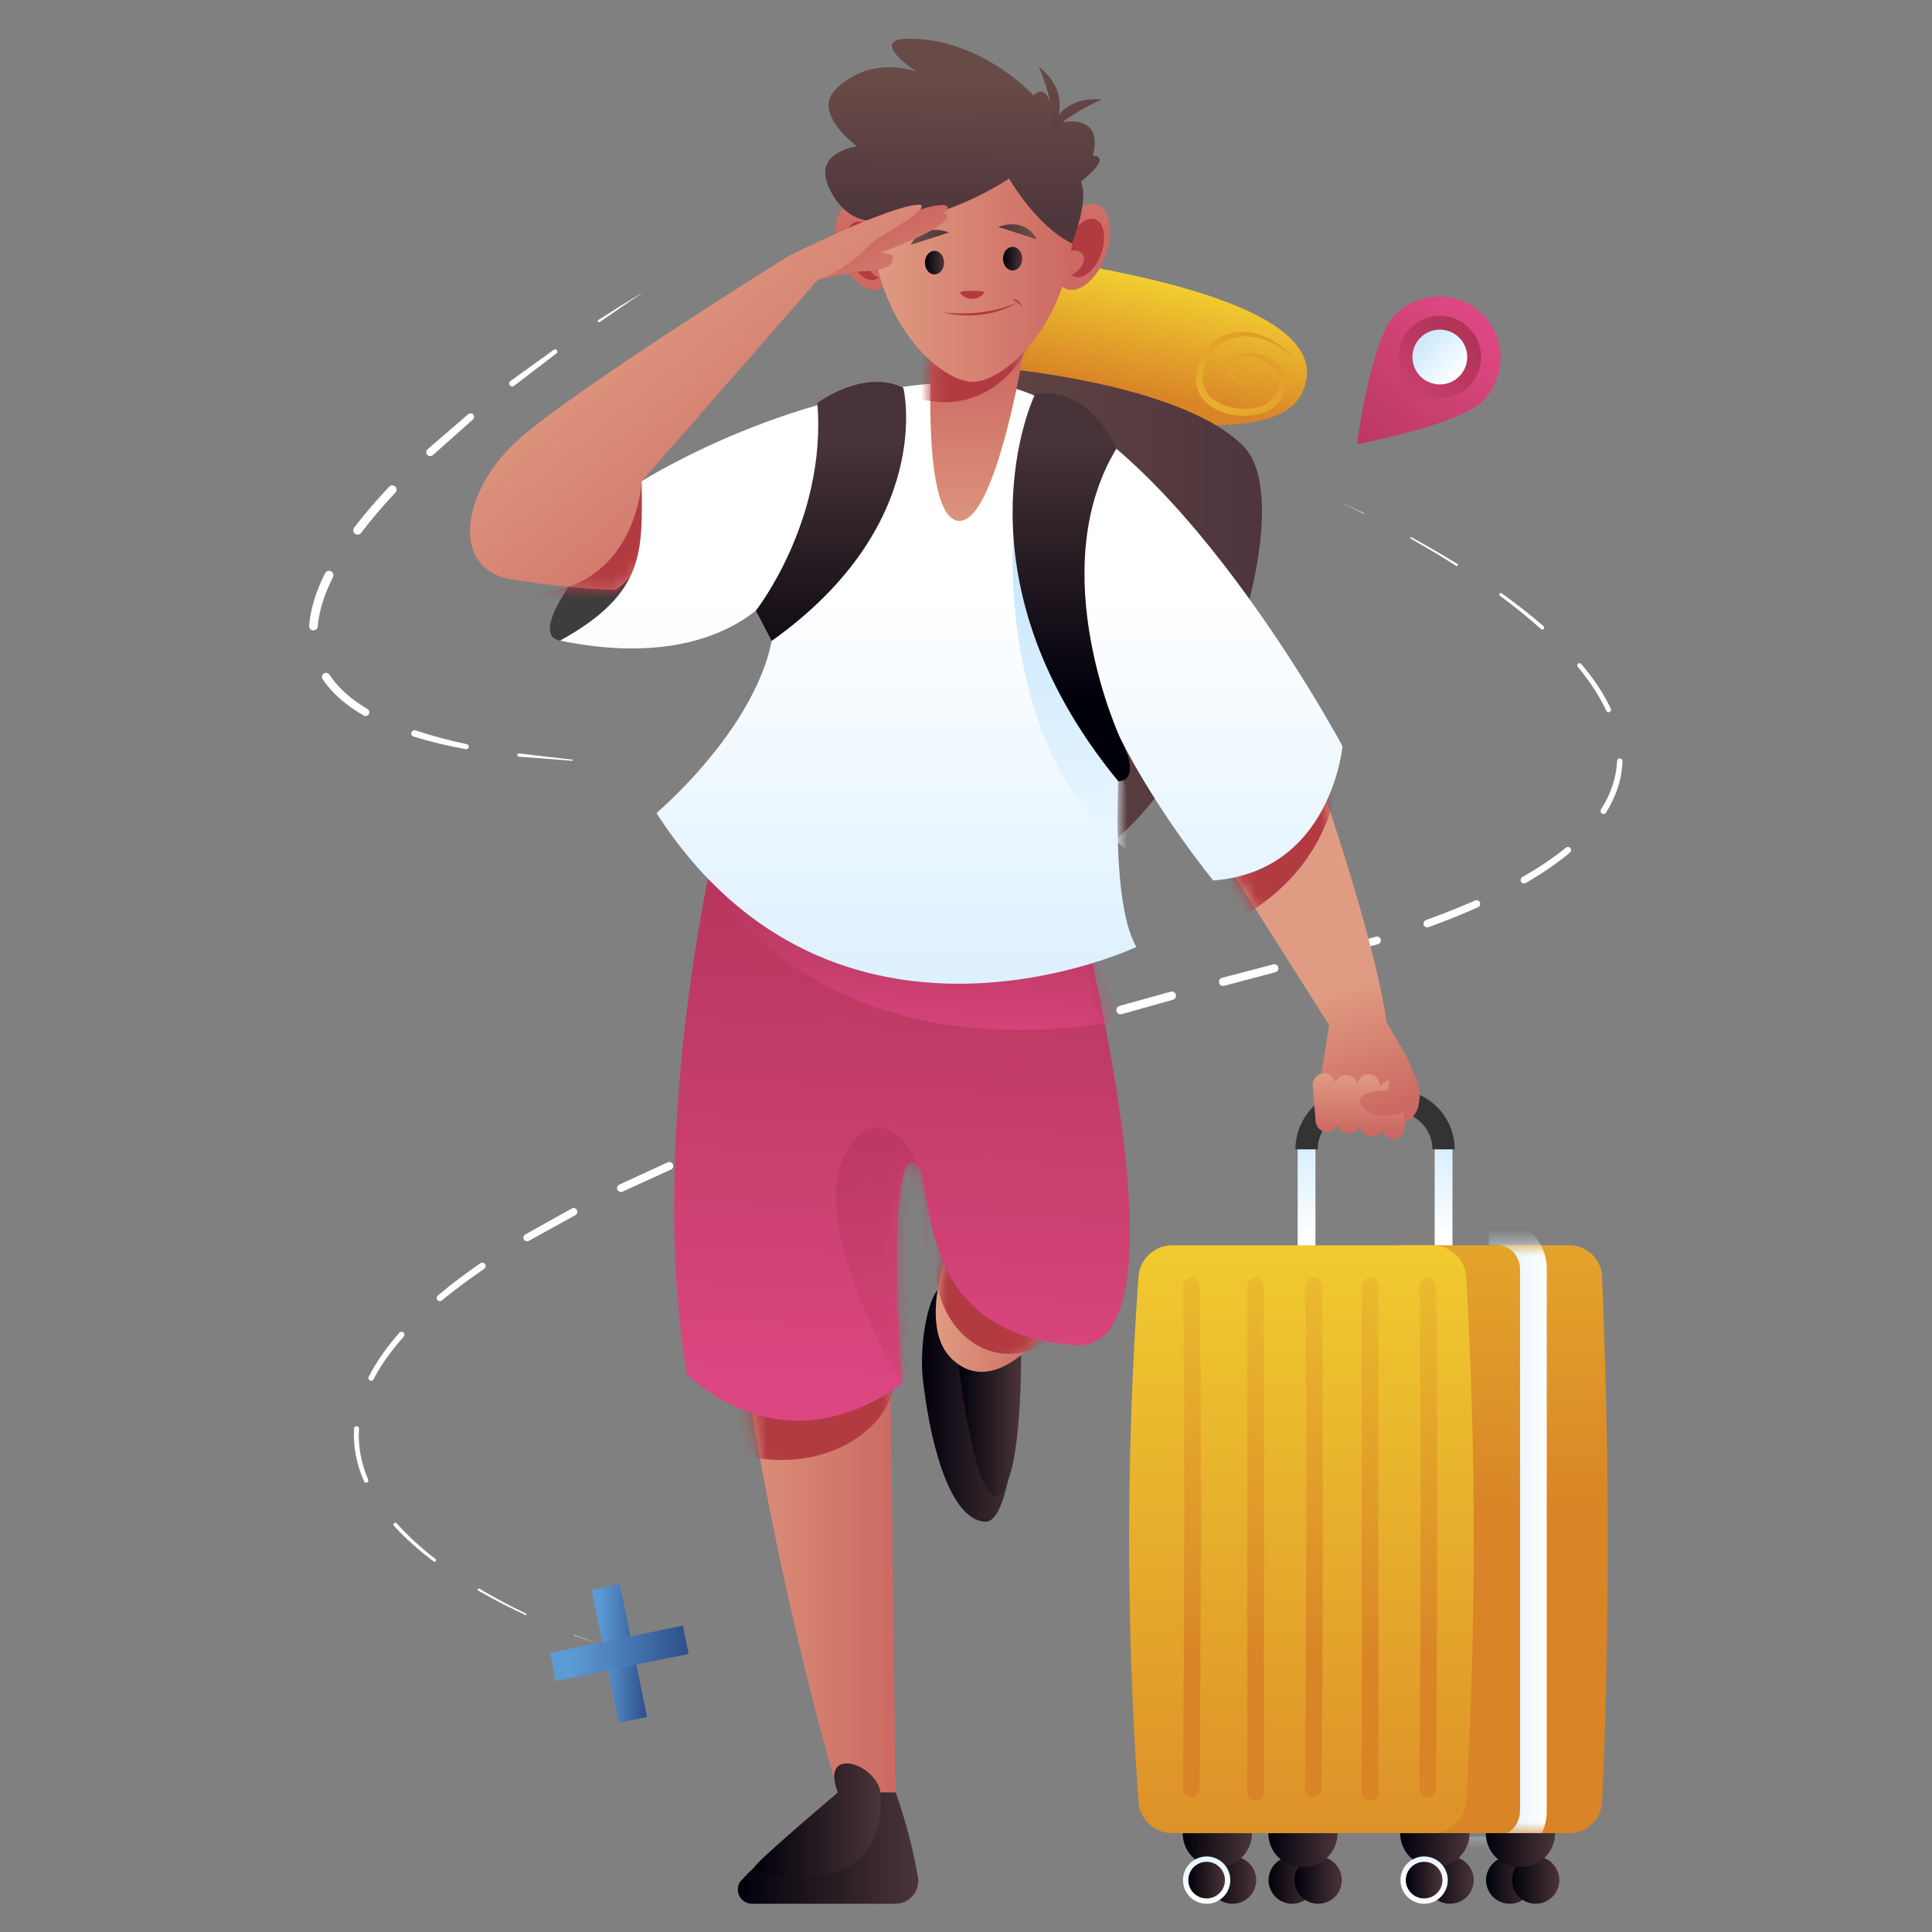 <svg width="150" height="150" viewBox="0 0 150 150" fill="none" xmlns="http://www.w3.org/2000/svg">
<rect x="0" y="0" width="150" height="150" fill="#808080" stroke="none"/>
<path d="M46.559 127.66L44.6 126.978C44.589 126.975 44.584 126.963 44.587 126.953C44.591 126.943 44.602 126.937 44.613 126.941L44.614 126.941L46.559 127.66Z" fill="white"/>
<path d="M40.794 125.389C39.546 124.809 38.32 124.181 37.127 123.493C37.085 123.469 37.071 123.416 37.095 123.374C37.119 123.332 37.172 123.317 37.214 123.342L37.215 123.342C38.394 124.044 39.607 124.688 40.843 125.285C40.872 125.298 40.884 125.333 40.87 125.362C40.857 125.391 40.822 125.403 40.794 125.389Z" fill="white"/>
<path d="M33.669 121.228C32.566 120.399 31.518 119.489 30.585 118.463C30.53 118.404 30.535 118.311 30.595 118.256C30.654 118.202 30.747 118.206 30.801 118.266C30.802 118.266 30.803 118.267 30.803 118.268C31.706 119.289 32.729 120.205 33.811 121.042C33.862 121.082 33.871 121.155 33.832 121.207C33.792 121.257 33.72 121.267 33.669 121.228Z" fill="white"/>
<path d="M28.266 115.012C27.698 113.736 27.407 112.321 27.488 110.915V110.914C27.494 110.808 27.585 110.726 27.691 110.732C27.797 110.739 27.879 110.83 27.873 110.936V110.938C27.784 112.28 28.048 113.634 28.587 114.872C28.625 114.961 28.584 115.064 28.496 115.102C28.408 115.141 28.306 115.101 28.267 115.013L28.266 115.012Z" fill="white"/>
<path d="M28.625 106.896C29.261 105.65 30.088 104.517 31.004 103.474C31.087 103.379 31.232 103.37 31.326 103.454C31.422 103.537 31.431 103.681 31.347 103.776L31.346 103.778C30.44 104.791 29.625 105.889 29 107.089C28.947 107.192 28.819 107.233 28.716 107.18C28.613 107.126 28.573 106.999 28.625 106.896Z" fill="white"/>
<path d="M33.99 100.586C35.049 99.694 36.156 98.865 37.293 98.079C37.413 97.996 37.578 98.026 37.661 98.147C37.744 98.267 37.714 98.432 37.594 98.515L37.592 98.516C36.461 99.284 35.359 100.095 34.307 100.965C34.202 101.052 34.047 101.037 33.96 100.932C33.873 100.828 33.887 100.673 33.99 100.586Z" fill="white"/>
<path d="M40.78 95.847L44.39 93.826C44.532 93.747 44.711 93.798 44.791 93.94C44.87 94.082 44.819 94.261 44.677 94.341L44.676 94.341L44.664 94.348L41.067 96.334L41.054 96.341C40.918 96.417 40.746 96.367 40.67 96.231C40.595 96.094 40.644 95.923 40.78 95.847Z" fill="white"/>
<path d="M48.084 91.972L51.838 90.246C51.992 90.175 52.174 90.242 52.244 90.396C52.315 90.55 52.248 90.732 52.094 90.803L52.093 90.803L52.085 90.807L48.343 92.514L48.334 92.518C48.183 92.587 48.005 92.52 47.936 92.369C47.867 92.219 47.932 92.04 48.084 91.972Z" fill="white"/>
<path d="M55.638 88.626L59.474 87.096C59.637 87.031 59.822 87.11 59.887 87.274C59.953 87.437 59.873 87.622 59.709 87.688L59.709 87.688L59.703 87.691L55.875 89.205L55.869 89.207C55.708 89.271 55.527 89.192 55.463 89.031C55.4 88.871 55.477 88.69 55.638 88.626Z" fill="white"/>
<path d="M63.338 85.642L67.225 84.254C67.397 84.193 67.586 84.282 67.648 84.454C67.709 84.626 67.619 84.815 67.447 84.877L67.446 84.877L67.442 84.879L63.56 86.252L63.555 86.253C63.386 86.313 63.2 86.224 63.141 86.055C63.081 85.887 63.169 85.701 63.338 85.642Z" fill="white"/>
<path d="M71.133 82.925L75.057 81.647C75.237 81.588 75.43 81.686 75.489 81.866C75.547 82.046 75.449 82.239 75.269 82.298L75.269 82.298L75.264 82.299L71.344 83.563L71.34 83.565C71.163 83.622 70.974 83.525 70.917 83.348C70.86 83.171 70.956 82.982 71.133 82.925Z" fill="white"/>
<path d="M78.997 80.42L82.952 79.241C83.13 79.188 83.318 79.29 83.371 79.468C83.424 79.646 83.323 79.834 83.144 79.887L83.142 79.888L79.198 81.076L79.194 81.077C79.013 81.132 78.821 81.029 78.767 80.848C78.712 80.666 78.815 80.475 78.996 80.42L78.997 80.42Z" fill="white"/>
<path d="M86.918 78.1L90.892 76.994C91.066 76.946 91.245 77.047 91.293 77.22C91.341 77.393 91.24 77.572 91.067 77.621L91.065 77.621L87.099 78.737L87.097 78.738C86.92 78.788 86.738 78.685 86.688 78.509C86.638 78.333 86.741 78.15 86.917 78.1L86.918 78.1Z" fill="white"/>
<path d="M94.876 75.92L98.866 74.874C99.033 74.83 99.204 74.93 99.248 75.098C99.292 75.265 99.192 75.436 99.025 75.48L99.023 75.48L95.041 76.536L95.038 76.537C94.868 76.582 94.693 76.48 94.648 76.31C94.603 76.139 94.704 75.965 94.875 75.92H94.876Z" fill="white"/>
<path d="M102.858 73.849L106.814 72.725L106.825 72.721C106.985 72.676 107.152 72.769 107.197 72.929C107.243 73.089 107.151 73.255 106.991 73.3L103.016 74.443C102.853 74.49 102.683 74.395 102.636 74.233C102.589 74.07 102.684 73.899 102.847 73.852L102.847 73.852L102.858 73.849Z" fill="white"/>
<path d="M110.714 71.43C112.001 70.964 113.274 70.462 114.527 69.915C114.671 69.852 114.838 69.918 114.901 70.062C114.963 70.204 114.899 70.371 114.757 70.435C113.497 71.002 112.212 71.512 110.915 71.985C110.762 72.04 110.593 71.962 110.537 71.808C110.481 71.655 110.56 71.486 110.713 71.43L110.714 71.43Z" fill="white"/>
<path d="M118.193 68.095C119.378 67.421 120.521 66.674 121.571 65.815C121.677 65.728 121.833 65.743 121.92 65.849C122.007 65.954 121.992 66.11 121.887 66.197C120.817 67.089 119.656 67.861 118.458 68.556C118.331 68.63 118.168 68.587 118.094 68.46C118.021 68.332 118.064 68.17 118.191 68.096L118.193 68.095Z" fill="white"/>
<path d="M124.301 62.846C124.662 62.281 124.962 61.678 125.176 61.045C125.39 60.413 125.517 59.753 125.546 59.086C125.552 58.969 125.65 58.879 125.767 58.884C125.883 58.889 125.973 58.987 125.969 59.103C125.944 59.81 125.816 60.514 125.595 61.185C125.374 61.857 125.063 62.496 124.69 63.092C124.622 63.2 124.481 63.233 124.373 63.165C124.266 63.098 124.233 62.956 124.3 62.849L124.301 62.846Z" fill="white"/>
<path d="M124.709 55.185C124.145 53.955 123.369 52.823 122.5 51.775C122.438 51.7 122.448 51.59 122.523 51.528C122.597 51.466 122.707 51.476 122.769 51.55C123.661 52.608 124.465 53.756 125.061 55.023C125.106 55.119 125.065 55.234 124.968 55.28C124.871 55.325 124.756 55.284 124.71 55.187L124.709 55.185Z" fill="white"/>
<path d="M119.647 48.841C118.628 47.927 117.556 47.069 116.453 46.255C116.401 46.217 116.39 46.143 116.428 46.09C116.466 46.039 116.539 46.027 116.591 46.065C117.711 46.867 118.801 47.713 119.842 48.62C119.903 48.674 119.91 48.767 119.856 48.828C119.803 48.89 119.71 48.896 119.648 48.842C119.648 48.842 119.647 48.841 119.647 48.841Z" fill="white"/>
<path d="M113.056 43.931C111.898 43.194 110.718 42.49 109.521 41.816C109.493 41.801 109.483 41.765 109.499 41.737C109.514 41.709 109.549 41.699 109.577 41.714C110.785 42.372 111.978 43.059 113.149 43.782C113.191 43.808 113.204 43.862 113.178 43.903C113.153 43.944 113.098 43.957 113.057 43.932L113.056 43.931Z" fill="white"/>
<path d="M105.865 39.868L103.996 38.97L105.882 39.833C105.892 39.837 105.897 39.849 105.892 39.859C105.887 39.869 105.876 39.873 105.865 39.869L105.865 39.868Z" fill="white"/>
<path d="M108.26 24.495C106.441 26.408 105.353 34.487 105.353 34.487C105.353 34.487 113.367 32.994 115.185 31.081C117.004 29.169 116.928 26.144 115.015 24.326C113.103 22.507 110.078 22.583 108.26 24.495Z" fill="url(#paint0_linear_1179_18923)"/>
<path d="M114.108 29.927C115.327 28.645 115.276 26.618 113.994 25.399C112.713 24.18 110.685 24.231 109.467 25.513C108.248 26.795 108.299 28.822 109.581 30.041C110.862 31.26 112.889 31.209 114.108 29.927Z" fill="url(#paint1_linear_1179_18923)"/>
<path d="M113.329 29.186C114.139 28.335 114.105 26.988 113.253 26.178C112.402 25.369 111.055 25.402 110.246 26.254C109.436 27.105 109.47 28.452 110.321 29.262C111.173 30.071 112.519 30.038 113.329 29.186Z" fill="url(#paint2_linear_1179_18923)"/>
<path d="M112.77 97.576H111.387V89.235C111.387 87.536 110.005 86.153 108.306 86.153H105.214C103.515 86.153 102.132 87.536 102.132 89.235V97.576H100.749V89.235C100.749 86.773 102.752 84.77 105.214 84.77H108.306C110.767 84.77 112.77 86.773 112.77 89.235V97.576Z" fill="url(#paint3_linear_1179_18923)"/>
<path d="M121.843 142.325H108.916C107.51 142.325 106.37 141.185 106.37 139.779V99.228C106.37 97.822 107.51 96.682 108.916 96.682H121.836C123.199 96.682 124.324 97.756 124.382 99.118C124.959 112.839 124.989 126.439 124.389 139.897C124.328 141.256 123.203 142.325 121.843 142.325Z" fill="url(#paint4_linear_1179_18923)"/>
<mask id="mask0_1179_18923" style="mask-type:luminance" maskUnits="userSpaceOnUse" x="106" y="96" width="19" height="47">
<path d="M121.843 142.325H108.916C107.51 142.325 106.37 141.185 106.37 139.779V99.228C106.37 97.822 107.51 96.682 108.916 96.682H121.836C123.199 96.682 124.324 97.756 124.382 99.118C124.959 112.839 124.989 126.439 124.389 139.898C124.328 141.257 123.203 142.325 121.843 142.325Z" fill="white"/>
</mask>
<g mask="url(#mask0_1179_18923)">
<path d="M116.012 144.679H114.088V142.605H116.012C117.116 142.605 118.015 141.706 118.015 140.602V98.51C118.015 97.483 117.18 96.648 116.153 96.648H115.598V94.574H116.153C118.324 94.574 120.089 96.339 120.089 98.51V140.602C120.089 142.85 118.26 144.679 116.012 144.679Z" fill="url(#paint5_linear_1179_18923)"/>
</g>
<path d="M100.329 147.809C101.344 147.809 102.166 146.987 102.166 145.972C102.166 144.957 101.344 144.135 100.329 144.135C99.314 144.135 98.492 144.957 98.492 145.972C98.492 146.987 99.314 147.809 100.329 147.809Z" fill="url(#paint6_linear_1179_18923)"/>
<path d="M102.343 147.809C103.358 147.809 104.18 146.987 104.18 145.972C104.18 144.957 103.358 144.135 102.343 144.135C101.328 144.135 100.506 144.957 100.506 145.972C100.506 146.987 101.328 147.809 102.343 147.809Z" fill="url(#paint7_linear_1179_18923)"/>
<path d="M112.942 89.235H111.214C111.214 87.631 109.909 86.326 108.305 86.326H105.213C103.609 86.326 102.305 87.631 102.305 89.235H100.576C100.576 86.678 102.656 84.597 105.214 84.597H108.305C110.862 84.597 112.942 86.678 112.942 89.235Z" fill="#333333"/>
<path d="M101.103 144.958H101.215C102.67 144.958 103.849 143.779 103.849 142.325H98.469C98.469 143.779 99.648 144.958 101.103 144.958Z" fill="url(#paint8_linear_1179_18923)"/>
<path d="M95.697 147.809C96.711 147.809 97.534 146.987 97.534 145.972C97.534 144.957 96.711 144.135 95.697 144.135C94.682 144.135 93.859 144.957 93.859 145.972C93.859 146.987 94.682 147.809 95.697 147.809Z" fill="url(#paint9_linear_1179_18923)"/>
<path d="M94.457 144.958H94.57C96.024 144.958 97.203 143.779 97.203 142.325H91.824C91.824 143.779 93.003 144.958 94.457 144.958Z" fill="url(#paint10_linear_1179_18923)"/>
<path d="M93.683 147.809C94.698 147.809 95.521 146.987 95.521 145.972C95.521 144.957 94.698 144.135 93.683 144.135C92.669 144.135 91.846 144.957 91.846 145.972C91.846 146.987 92.669 147.809 93.683 147.809Z" fill="url(#paint11_linear_1179_18923)"/>
<path d="M93.683 147.394C94.468 147.394 95.105 146.757 95.105 145.972C95.105 145.187 94.468 144.55 93.683 144.55C92.898 144.55 92.261 145.187 92.261 145.972C92.261 146.757 92.898 147.394 93.683 147.394Z" fill="url(#paint12_linear_1179_18923)"/>
<path d="M117.215 147.809C118.23 147.809 119.052 146.987 119.052 145.972C119.052 144.957 118.23 144.135 117.215 144.135C116.2 144.135 115.378 144.957 115.378 145.972C115.378 146.987 116.2 147.809 117.215 147.809Z" fill="url(#paint13_linear_1179_18923)"/>
<path d="M119.229 147.809C120.244 147.809 121.066 146.987 121.066 145.972C121.066 144.957 120.244 144.135 119.229 144.135C118.214 144.135 117.392 144.957 117.392 145.972C117.392 146.987 118.214 147.809 119.229 147.809Z" fill="url(#paint14_linear_1179_18923)"/>
<path d="M117.988 144.958H118.101C119.556 144.958 120.735 143.779 120.735 142.325H115.355C115.355 143.779 116.534 144.958 117.988 144.958Z" fill="url(#paint15_linear_1179_18923)"/>
<path d="M112.582 147.809C113.596 147.809 114.419 146.987 114.419 145.972C114.419 144.957 113.596 144.135 112.582 144.135C111.567 144.135 110.744 144.957 110.744 145.972C110.744 146.987 111.567 147.809 112.582 147.809Z" fill="url(#paint16_linear_1179_18923)"/>
<path d="M111.343 144.958H111.456C112.91 144.958 114.089 143.779 114.089 142.325H108.71C108.71 143.779 109.889 144.958 111.343 144.958Z" fill="url(#paint17_linear_1179_18923)"/>
<path d="M110.569 147.809C111.583 147.809 112.406 146.987 112.406 145.972C112.406 144.957 111.583 144.135 110.569 144.135C109.554 144.135 108.731 144.957 108.731 145.972C108.731 146.987 109.554 147.809 110.569 147.809Z" fill="url(#paint18_linear_1179_18923)"/>
<path d="M110.569 147.394C111.354 147.394 111.991 146.757 111.991 145.972C111.991 145.187 111.354 144.55 110.569 144.55C109.784 144.55 109.147 145.187 109.147 145.972C109.147 146.757 109.784 147.394 110.569 147.394Z" fill="url(#paint19_linear_1179_18923)"/>
<path d="M111.209 142.325H91.02C89.642 142.325 88.49 141.263 88.392 139.889C87.423 126.298 87.423 112.708 88.392 99.118C88.49 97.743 89.642 96.682 91.02 96.682H111.209C112.603 96.682 113.761 97.767 113.841 99.159C114.613 112.722 114.613 126.285 113.841 139.848C113.761 141.24 112.603 142.325 111.209 142.325Z" fill="url(#paint20_linear_1179_18923)"/>
<mask id="mask1_1179_18923" style="mask-type:luminance" maskUnits="userSpaceOnUse" x="87" y="96" width="28" height="47">
<path d="M111.209 142.325H91.02C89.642 142.325 88.49 141.263 88.392 139.888C87.423 126.298 87.423 112.708 88.392 99.118C88.49 97.743 89.642 96.681 91.02 96.681H111.209C112.603 96.681 113.761 97.767 113.841 99.159C114.613 112.722 114.613 126.285 113.841 139.848C113.761 141.239 112.603 142.325 111.209 142.325Z" fill="white"/>
</mask>
<g mask="url(#mask1_1179_18923)">
<path d="M110.843 139.521C110.841 139.521 110.839 139.521 110.838 139.521C110.482 139.517 110.196 139.227 110.199 138.871C110.202 138.608 110.433 112.366 110.2 99.856C110.193 99.501 110.476 99.207 110.831 99.2C111.174 99.184 111.48 99.476 111.487 99.832C111.721 112.359 111.49 138.619 111.487 138.883C111.484 139.236 111.196 139.521 110.843 139.521Z" fill="url(#paint21_linear_1179_18923)"/>
<path d="M106.368 139.807C106.013 139.807 105.725 139.518 105.725 139.163V99.844C105.725 99.489 106.013 99.2 106.368 99.2C106.724 99.2 107.012 99.489 107.012 99.844V139.163C107.012 139.518 106.724 139.807 106.368 139.807Z" fill="url(#paint22_linear_1179_18923)"/>
</g>
<mask id="mask2_1179_18923" style="mask-type:luminance" maskUnits="userSpaceOnUse" x="87" y="96" width="28" height="47">
<path d="M111.209 142.325H91.02C89.642 142.325 88.49 141.263 88.392 139.888C87.423 126.298 87.423 112.708 88.392 99.118C88.49 97.743 89.642 96.681 91.02 96.681H111.209C112.603 96.681 113.761 97.767 113.841 99.159C114.613 112.722 114.613 126.285 113.841 139.848C113.761 141.239 112.603 142.325 111.209 142.325Z" fill="white"/>
</mask>
<g mask="url(#mask2_1179_18923)">
<path d="M101.962 139.521C101.96 139.521 101.958 139.521 101.956 139.521C101.6 139.517 101.315 139.227 101.318 138.871C101.32 138.608 101.552 112.366 101.318 99.856C101.311 99.501 101.594 99.207 101.95 99.2C102.293 99.184 102.599 99.476 102.605 99.832C102.839 112.359 102.608 138.619 102.605 138.883C102.602 139.236 102.315 139.521 101.962 139.521Z" fill="url(#paint23_linear_1179_18923)"/>
<path d="M92.489 139.521C92.487 139.521 92.485 139.521 92.483 139.521C92.128 139.517 91.842 139.227 91.845 138.871C91.848 138.608 92.079 112.365 91.845 99.856C91.839 99.501 92.122 99.207 92.477 99.2C92.82 99.184 93.126 99.476 93.133 99.832C93.367 112.359 93.135 138.619 93.133 138.883C93.13 139.236 92.842 139.521 92.489 139.521Z" fill="url(#paint24_linear_1179_18923)"/>
<path d="M97.485 139.807C97.13 139.807 96.841 139.518 96.841 139.163V99.844C96.841 99.488 97.13 99.2 97.485 99.2C97.841 99.2 98.129 99.488 98.129 99.844V139.163C98.129 139.518 97.841 139.807 97.485 139.807Z" fill="url(#paint25_linear_1179_18923)"/>
</g>
<path d="M82.998 20.403C91.457 21.876 103.976 24.786 101.036 30.617C98.095 36.449 75.313 30.069 72.293 27.649C69.274 25.23 64.048 17.103 82.998 20.403Z" fill="url(#paint26_linear_1179_18923)"/>
<mask id="mask3_1179_18923" style="mask-type:luminance" maskUnits="userSpaceOnUse" x="69" y="19" width="33" height="15">
<path d="M82.996 20.403C91.454 21.876 103.974 24.786 101.034 30.617C98.093 36.449 75.311 30.069 72.291 27.649C69.272 25.23 64.046 17.103 82.996 20.403Z" fill="white"/>
</mask>
<g mask="url(#mask3_1179_18923)">
<g opacity="0.58">
<path d="M100.573 28.01C99.819 27.172 98.848 26.54 97.782 26.266C97.251 26.131 96.7 26.08 96.168 26.153C95.637 26.226 95.124 26.409 94.704 26.724C94.28 27.033 93.955 27.46 93.732 27.938C93.513 28.416 93.369 28.95 93.39 29.453C93.408 29.958 93.605 30.433 93.963 30.787C94.315 31.145 94.795 31.389 95.299 31.537C95.806 31.686 96.345 31.751 96.875 31.725C97.402 31.698 97.938 31.583 98.36 31.328C98.782 31.06 99.149 30.655 99.296 30.188C99.452 29.721 99.367 29.2 99.07 28.793C98.778 28.38 98.31 28.091 97.81 27.903C97.559 27.812 97.29 27.725 97.038 27.697C96.782 27.669 96.519 27.697 96.279 27.791C96.039 27.881 95.82 28.038 95.673 28.248C95.525 28.454 95.462 28.723 95.552 28.961C95.639 29.2 95.871 29.375 96.124 29.475C96.379 29.581 96.661 29.627 96.941 29.648C96.66 29.656 96.373 29.641 96.095 29.558C95.823 29.476 95.541 29.313 95.403 29.024C95.262 28.736 95.324 28.386 95.484 28.126C95.643 27.861 95.89 27.657 96.168 27.528C96.447 27.401 96.759 27.349 97.064 27.365C97.216 27.371 97.37 27.4 97.509 27.432C97.652 27.461 97.794 27.5 97.934 27.545C98.491 27.725 99.044 28.028 99.43 28.525C99.623 28.771 99.764 29.067 99.827 29.383C99.886 29.699 99.868 30.029 99.776 30.334C99.688 30.641 99.529 30.92 99.336 31.164C99.136 31.407 98.915 31.609 98.648 31.788C98.103 32.123 97.498 32.242 96.905 32.281C96.31 32.314 95.713 32.251 95.137 32.081C94.566 31.907 94.006 31.626 93.566 31.175C93.123 30.731 92.854 30.093 92.855 29.469C92.848 28.841 93.026 28.26 93.286 27.723C93.415 27.453 93.584 27.2 93.777 26.968C93.972 26.736 94.202 26.535 94.451 26.364C94.95 26.023 95.54 25.832 96.129 25.787C96.719 25.74 97.307 25.825 97.859 26.002C98.962 26.365 99.914 27.093 100.573 28.01Z" fill="url(#paint27_linear_1179_18923)"/>
</g>
</g>
<path d="M77.08 28.517C77.08 28.517 91.754 29.681 96.586 34.691C101.418 39.702 93.007 64.755 82.001 67.798C70.996 70.84 63.032 60.729 62.764 57.955C62.495 55.181 70.537 27.592 77.08 28.517Z" fill="url(#paint28_linear_1179_18923)"/>
<path d="M73.223 99.844C72.1 100.123 71.33 104.347 71.658 107.153C72.347 113.046 74.014 118.044 76.497 118.146C78.981 118.249 79.289 104.539 79.289 104.539L73.223 99.844Z" fill="url(#paint29_linear_1179_18923)"/>
<path d="M77.689 115.972C75.854 117.807 74.421 105.941 74.421 105.941L79.275 105.112C79.275 105.112 79.385 114.276 77.689 115.972Z" fill="url(#paint30_linear_1179_18923)"/>
<path d="M73.504 97.432C73.504 97.432 71.304 103.132 73.969 105.572C77.252 108.579 81.033 103.405 81.033 103.405L73.504 97.432Z" fill="url(#paint31_linear_1179_18923)"/>
<mask id="mask4_1179_18923" style="mask-type:luminance" maskUnits="userSpaceOnUse" x="72" y="97" width="10" height="10">
<path d="M73.504 97.432C73.504 97.432 71.304 103.132 73.969 105.572C77.252 108.579 81.033 103.405 81.033 103.405L73.504 97.432Z" fill="white"/>
</mask>
<g mask="url(#mask4_1179_18923)">
<path d="M78.335 105.113C81.475 105.113 84.02 102.08 84.02 98.338C84.02 94.597 81.475 91.564 78.335 91.564C75.196 91.564 72.651 94.597 72.651 98.338C72.651 102.08 75.196 105.113 78.335 105.113Z" fill="#B23B42"/>
</g>
<path d="M54.525 71.982C54.525 71.982 54.733 103.194 65.055 139.163H69.538L68.71 74.534L54.525 71.982Z" fill="url(#paint32_linear_1179_18923)"/>
<mask id="mask5_1179_18923" style="mask-type:luminance" maskUnits="userSpaceOnUse" x="54" y="71" width="16" height="69">
<path d="M54.525 71.982C54.525 71.982 54.732 103.194 65.054 139.163H69.537L68.709 74.534L54.525 71.982Z" fill="white"/>
</mask>
<g mask="url(#mask5_1179_18923)">
<path d="M60.691 113.351C65.576 113.351 69.537 110.289 69.537 106.511C69.537 102.734 65.576 99.672 60.691 99.672C55.805 99.672 51.844 102.734 51.844 106.511C51.844 110.289 55.805 113.351 60.691 113.351Z" fill="#B23B42"/>
</g>
<path d="M55.295 66.649L82.447 65.254C82.447 65.254 93.626 105.135 83.443 104.438C69.927 103.514 72.888 90.305 70.821 90.279C68.754 90.252 70.031 107.44 70.031 107.44C60.462 114.299 53.314 106.662 53.314 106.662C50.278 88.34 55.295 66.649 55.295 66.649Z" fill="url(#paint33_linear_1179_18923)"/>
<mask id="mask6_1179_18923" style="mask-type:luminance" maskUnits="userSpaceOnUse" x="52" y="65" width="36" height="46">
<path d="M55.295 66.649L82.447 65.255C82.447 65.255 93.626 105.135 83.443 104.438C69.927 103.514 72.888 90.306 70.821 90.279C68.754 90.252 70.031 107.44 70.031 107.44C60.462 114.3 53.314 106.663 53.314 106.663C50.278 88.341 55.295 66.649 55.295 66.649Z" fill="white"/>
</mask>
<g mask="url(#mask6_1179_18923)">
<path opacity="0.7" d="M54.963 68.214C54.963 68.214 63.566 84.434 89.558 78.763L90.161 71.359L54.963 68.214Z" fill="url(#paint34_linear_1179_18923)"/>
</g>
<mask id="mask7_1179_18923" style="mask-type:luminance" maskUnits="userSpaceOnUse" x="52" y="65" width="36" height="46">
<path d="M55.295 66.649L82.447 65.255C82.447 65.255 93.626 105.135 83.443 104.438C69.927 103.514 72.888 90.306 70.821 90.279C68.754 90.252 70.031 107.44 70.031 107.44C60.462 114.3 53.314 106.663 53.314 106.663C50.278 88.341 55.295 66.649 55.295 66.649Z" fill="white"/>
</mask>
<g mask="url(#mask7_1179_18923)">
<path opacity="0.48" d="M70.031 107.44C70.031 107.44 63.169 96.104 65.318 90.312C67.467 84.521 72.518 88.209 72.055 96.718C71.591 105.226 70.031 107.44 70.031 107.44Z" fill="url(#paint35_linear_1179_18923)"/>
</g>
<path d="M101.733 58.545C101.733 58.545 106.545 71.823 107.658 79.366C107.658 79.366 109.385 82.15 110.117 84.895C110.435 86.085 109.595 87.27 108.366 87.345C105.936 87.494 102.235 87.593 102.215 86.823C102.185 85.676 103.194 79.593 103.194 79.593L91.721 61.483L101.733 58.545Z" fill="url(#paint36_linear_1179_18923)"/>
<mask id="mask8_1179_18923" style="mask-type:luminance" maskUnits="userSpaceOnUse" x="91" y="58" width="20" height="30">
<path d="M101.734 58.545C101.734 58.545 106.546 71.823 107.659 79.366C107.659 79.366 109.385 82.15 110.118 84.895C110.436 86.085 109.596 87.27 108.366 87.345C105.937 87.494 102.235 87.593 102.215 86.823C102.185 85.676 103.195 79.593 103.195 79.593L91.721 61.483L101.734 58.545Z" fill="white"/>
</mask>
<g mask="url(#mask8_1179_18923)">
<path d="M103.918 58.545C103.918 58.545 104.828 67.371 94.675 72.109C84.522 76.847 97.672 58.959 97.672 58.959L103.667 60.224" fill="#B23B42"/>
</g>
<path d="M45.38 43.864C45.38 43.864 40.913 49.311 43.489 49.736C46.066 50.16 51.966 44.444 51.966 44.444L45.38 43.864Z" fill="#3D3D3D"/>
<path d="M52.458 37.011L49.823 37.363L63.475 21.745L61.157 19.914C61.157 19.914 44.838 30.092 40.343 34.045C35.848 37.999 34.83 44.2 39.753 44.99C44.676 45.781 47.816 45.793 47.816 45.793C47.816 45.793 52.64 42.289 52.458 37.011Z" fill="url(#paint37_linear_1179_18923)"/>
<mask id="mask9_1179_18923" style="mask-type:luminance" maskUnits="userSpaceOnUse" x="36" y="19" width="28" height="27">
<path d="M52.459 37.011L49.823 37.363L63.476 21.745L61.157 19.914C61.157 19.914 44.838 30.092 40.343 34.046C35.848 37.999 34.83 44.2 39.753 44.99C44.676 45.781 47.816 45.794 47.816 45.794C47.816 45.794 52.64 42.289 52.459 37.011Z" fill="white"/>
</mask>
<g mask="url(#mask9_1179_18923)">
<path d="M49.824 37.362C49.824 37.362 49.47 45.592 41.484 46.074C33.497 46.556 45.408 55.575 45.821 55.368C46.234 55.162 53.394 47.204 53.463 46.811C53.532 46.418 51.967 38.971 51.967 38.971L49.824 37.362Z" fill="#B23B42"/>
</g>
<path d="M49.822 37.363C49.822 37.363 61.928 29.648 75.522 29.648C89.115 29.648 104.23 57.928 104.23 57.928C104.23 57.928 103.375 67.656 94.193 68.362C94.193 68.362 89.939 63.17 86.996 57.364C86.996 57.364 85.972 69.708 88.232 73.522C88.232 73.522 64.809 84.597 50.965 63.125C50.965 63.125 61.372 54.367 60.016 46.063C60.016 46.063 55.778 52.278 43.489 49.736C50.248 46 49.842 42.705 49.822 37.363Z" fill="url(#paint38_linear_1179_18923)"/>
<mask id="mask10_1179_18923" style="mask-type:luminance" maskUnits="userSpaceOnUse" x="43" y="29" width="62" height="48">
<path d="M49.822 37.363C49.822 37.363 61.928 29.648 75.522 29.648C89.115 29.648 104.23 57.929 104.23 57.929C104.23 57.929 103.375 67.656 94.193 68.362C94.193 68.362 89.939 63.17 86.996 57.364C86.996 57.364 85.972 69.709 88.232 73.522C88.232 73.522 64.809 84.597 50.965 63.125C50.965 63.125 61.372 54.367 60.016 46.063C60.016 46.063 55.778 52.278 43.489 49.736C50.248 46 49.842 42.705 49.822 37.363Z" fill="white"/>
</mask>
<g mask="url(#mask10_1179_18923)">
<path d="M78.676 41.542C78.676 41.542 77.235 60.295 89.253 67.134C89.253 67.134 86.475 57.656 85.372 55.409C84.27 53.162 78.676 41.542 78.676 41.542Z" fill="url(#paint39_linear_1179_18923)"/>
</g>
<path d="M79.566 26.776C79.566 26.776 77.359 40.616 74.449 40.439C71.54 40.263 72.325 27.604 72.325 27.604L79.566 26.776Z" fill="url(#paint40_linear_1179_18923)"/>
<mask id="mask11_1179_18923" style="mask-type:luminance" maskUnits="userSpaceOnUse" x="72" y="26" width="8" height="15">
<path d="M79.566 26.776C79.566 26.776 77.36 40.616 74.45 40.439C71.54 40.263 72.325 27.604 72.325 27.604L79.566 26.776Z" fill="white"/>
</mask>
<g mask="url(#mask11_1179_18923)">
<path d="M79.76 27.034C79.76 27.034 77.254 32.549 71.194 30.923C65.134 29.296 73.242 25.593 73.242 25.593L79.76 27.034Z" fill="#B23B42"/>
</g>
<path d="M82.803 22.442C83.833 22.813 85.197 21.649 85.849 19.841C86.501 18.033 86.195 16.266 85.164 15.894C84.134 15.523 82.77 16.687 82.118 18.495C81.466 20.303 81.773 22.07 82.803 22.442Z" fill="url(#paint41_linear_1179_18923)"/>
<path d="M85.026 17.03C84.326 16.778 83.4 17.569 82.957 18.797C82.861 19.062 82.798 19.325 82.761 19.578C83.307 19.355 83.849 19.413 84.066 19.753C84.33 20.166 84.02 20.835 83.373 21.249C83.315 21.286 83.255 21.319 83.196 21.35C83.264 21.404 83.339 21.448 83.422 21.478C84.122 21.731 85.049 20.94 85.492 19.712C85.935 18.483 85.726 17.283 85.026 17.03Z" fill="#B23B42"/>
<path d="M68.244 22.442C67.214 22.813 65.85 21.649 65.198 19.841C64.546 18.033 64.853 16.266 65.883 15.894C66.913 15.523 68.277 16.687 68.929 18.495C69.581 20.303 69.275 22.07 68.244 22.442Z" fill="url(#paint42_linear_1179_18923)"/>
<path d="M66.391 17.25C67.091 16.998 68.018 17.789 68.461 19.017C68.556 19.282 68.62 19.544 68.656 19.797C68.11 19.575 67.569 19.632 67.351 19.973C67.087 20.385 67.398 21.055 68.044 21.469C68.103 21.506 68.162 21.539 68.222 21.57C68.153 21.624 68.078 21.668 67.996 21.698C67.296 21.951 66.369 21.159 65.926 19.931C65.483 18.703 65.691 17.503 66.391 17.25Z" fill="#B23B42"/>
<path d="M75.523 8.395C70.08 8.395 67.691 11.116 67.691 16.875C67.691 24.859 72.983 29.648 75.523 29.648C78.063 29.648 83.354 24.859 83.354 16.875C83.354 11.116 80.966 8.395 75.523 8.395Z" fill="url(#paint43_linear_1179_18923)"/>
<path d="M71.81 20.39C71.81 20.896 72.143 21.306 72.553 21.306C72.963 21.306 73.296 20.896 73.296 20.39C73.296 19.884 72.963 19.474 72.553 19.474C72.143 19.474 71.81 19.884 71.81 20.39Z" fill="url(#paint44_linear_1179_18923)"/>
<path d="M78.62 21C79.031 21 79.363 20.59 79.363 20.084C79.363 19.578 79.031 19.168 78.62 19.168C78.21 19.168 77.877 19.578 77.877 20.084C77.877 20.59 78.21 21 78.62 21Z" fill="url(#paint45_linear_1179_18923)"/>
<path d="M74.552 22.698C74.552 22.858 74.966 23.209 75.476 23.209C75.986 23.209 76.4 22.858 76.4 22.698C76.4 22.537 74.552 22.537 74.552 22.698Z" fill="#B23B42"/>
<path d="M73.204 24.256C74.94 24.436 76.739 24.32 78.387 23.72C78.629 23.649 78.85 23.528 79.088 23.441C77.36 24.512 75.161 24.732 73.204 24.256Z" fill="#B23B42"/>
<path d="M78.621 23.21C78.621 23.21 79.084 23.169 79.364 23.786L78.621 23.21Z" fill="#B23B42"/>
<path d="M70.713 19.005C70.713 19.005 71.456 17.253 73.686 18.049L70.713 19.005Z" fill="url(#paint46_linear_1179_18923)"/>
<path d="M80.478 18.576C80.478 18.576 79.735 16.825 77.505 17.621L80.478 18.576Z" fill="url(#paint47_linear_1179_18923)"/>
<path d="M86.997 57.364C86.997 57.364 80.921 44.365 86.674 34.837C86.674 34.837 84.644 29.849 80.357 30.614C80.357 30.614 73.572 44.524 86.818 60.65C86.818 60.65 88.751 60.792 86.997 57.364Z" fill="url(#paint48_linear_1179_18923)"/>
<path d="M58.688 47.404C58.688 47.404 64.192 40.413 63.462 31.29C63.462 31.29 67.033 28.601 70.137 30.106C70.137 30.106 72.72 40.649 59.915 49.758L58.688 47.404Z" fill="url(#paint49_linear_1179_18923)"/>
<path d="M57.558 145.986C59.849 143.428 63.171 141.942 65.055 139.163H69.537C70.307 141.314 70.874 143.499 71.264 145.711C71.457 146.804 70.627 147.809 69.517 147.809H58.392C57.448 147.809 56.928 146.689 57.558 145.986Z" fill="url(#paint50_linear_1179_18923)"/>
<path d="M65.055 139.163C63.586 135.468 68.17 136.906 68.378 139.299C68.495 140.645 68.293 144.441 64.77 145.351C61.247 146.26 58.481 145.362 58.585 144.958C58.689 144.555 65.055 139.163 65.055 139.163Z" fill="url(#paint51_linear_1179_18923)"/>
<path d="M108.239 88.434C108.727 88.395 109.09 87.967 109.051 87.479L108.825 84.699C108.785 84.211 108.357 83.848 107.87 83.887C107.382 83.927 107.018 84.355 107.058 84.843L107.284 87.623C107.324 88.111 107.751 88.474 108.239 88.434Z" fill="url(#paint52_linear_1179_18923)"/>
<path d="M106.567 88.244C107.054 88.204 107.418 87.776 107.378 87.289L107.129 84.228C107.09 83.74 106.662 83.377 106.174 83.417C105.686 83.456 105.323 83.884 105.362 84.372L105.611 87.432C105.651 87.92 106.079 88.284 106.567 88.244Z" fill="url(#paint53_linear_1179_18923)"/>
<path d="M104.794 88.01C105.282 87.97 105.645 87.543 105.606 87.055L105.38 84.275C105.34 83.787 104.912 83.423 104.425 83.463C103.937 83.503 103.573 83.93 103.613 84.418L103.839 87.198C103.879 87.686 104.306 88.05 104.794 88.01Z" fill="url(#paint54_linear_1179_18923)"/>
<path d="M103.102 87.881C103.589 87.841 103.953 87.413 103.913 86.926L103.687 84.145C103.648 83.658 103.22 83.294 102.732 83.334C102.244 83.374 101.881 83.801 101.92 84.289L102.146 87.069C102.186 87.557 102.614 87.921 103.102 87.881Z" fill="url(#paint55_linear_1179_18923)"/>
<path d="M105.701 80.655C105.701 80.655 104.576 82.961 107.863 83.734L107.771 84.672C107.771 84.672 104.97 84.634 105.702 85.871C106.434 87.107 109.091 86.697 110.037 85.693C110.984 84.691 108.113 80.152 108.113 80.152C108.113 80.152 106.619 79.176 105.701 80.655Z" fill="url(#paint56_linear_1179_18923)"/>
<path d="M80.236 7.405C80.236 7.405 76.399 3.151 70.823 3.003C67.091 2.904 71.153 5.566 71.153 5.566C71.153 5.566 67.691 4.189 64.896 6.919C62.989 8.781 66.545 11.362 66.545 11.362C66.545 11.362 63.044 11.781 64.37 14.587C65.697 17.393 67.735 17.483 70.593 17.016C74.769 16.334 78.345 13.858 78.345 13.858C78.345 13.858 80.477 17.582 83.236 18.903C83.236 18.903 84.602 15.447 83.912 14.108C83.912 14.108 86.446 12.181 84.84 12.074C84.84 12.074 86.017 8.612 81.878 9.612C81.878 9.612 81.572 6.05 80.236 7.405Z" fill="url(#paint57_linear_1179_18923)"/>
<path d="M81.761 10.064C81.761 10.064 83.474 7.39 80.645 5.172C80.645 5.172 81.799 7.609 81.761 10.064Z" fill="url(#paint58_linear_1179_18923)"/>
<path d="M81.386 10.489C81.386 10.489 82 7.374 85.578 7.73C85.578 7.73 83.058 8.691 81.386 10.489Z" fill="url(#paint59_linear_1179_18923)"/>
<path d="M65.417 19.779C65.417 19.779 69.219 19.365 69.316 19.899C69.412 20.432 69.182 20.959 67.04 21.063C65.983 21.114 63.475 21.745 63.475 21.745L65.417 19.779Z" fill="url(#paint60_linear_1179_18923)"/>
<path d="M67.338 17.775C67.338 17.775 73.167 15.288 73.578 16.07C73.921 16.724 67.721 18.8 67.721 18.8L67.338 17.775Z" fill="url(#paint61_linear_1179_18923)"/>
<path d="M66.398 18.823C66.398 18.823 73.192 16.004 73.518 16.667C74.05 17.747 66.544 20.281 66.544 20.281L66.398 18.823Z" fill="url(#paint62_linear_1179_18923)"/>
<path d="M61.157 19.913C61.157 19.913 68.802 16.071 71.263 15.892C71.684 15.861 71.698 16.105 71.087 16.616C70.477 17.128 67.722 18.8 67.722 18.8C67.722 18.8 65.833 20.968 63.475 21.745L61.157 19.913Z" fill="url(#paint63_linear_1179_18923)"/>
<path d="M48.041 133.759L45.922 123.43L48.117 122.98L50.236 133.309L48.041 133.759Z" fill="url(#paint64_linear_1179_18923)"/>
<path d="M42.689 128.332L53.018 126.213L53.468 128.408L43.139 130.527L42.689 128.332Z" fill="url(#paint65_linear_1179_18923)"/>
<path d="M49.984 22.672C49.405 23.05 48.832 23.438 48.262 23.829C47.69 24.217 47.122 24.609 46.556 25.006C46.513 25.036 46.455 25.026 46.425 24.983C46.395 24.941 46.405 24.882 46.448 24.852C46.449 24.852 46.45 24.851 46.451 24.85C47.032 24.475 47.616 24.104 48.203 23.738C48.794 23.377 49.386 23.019 49.984 22.672Z" fill="white"/>
<path d="M43.2 27.439L39.911 29.957L39.905 29.961C39.803 30.039 39.657 30.02 39.579 29.918C39.501 29.816 39.521 29.671 39.623 29.593C39.624 29.591 39.626 29.59 39.628 29.589L42.997 27.156C43.075 27.1 43.183 27.118 43.24 27.195C43.295 27.272 43.279 27.378 43.205 27.436L43.2 27.439Z" fill="white"/>
<path d="M36.707 32.578L33.619 35.327L33.607 35.338C33.48 35.451 33.286 35.439 33.174 35.313C33.061 35.186 33.072 34.992 33.199 34.88C33.199 34.879 33.201 34.877 33.202 34.877L36.354 32.156C36.469 32.056 36.642 32.069 36.742 32.184C36.84 32.298 36.829 32.469 36.717 32.569L36.707 32.578Z" fill="white"/>
<path d="M30.699 38.243C29.76 39.245 28.861 40.285 28.036 41.376C27.922 41.525 27.709 41.555 27.56 41.442C27.41 41.329 27.38 41.116 27.494 40.966L27.494 40.965C28.343 39.853 29.261 38.801 30.216 37.788C30.342 37.655 30.552 37.65 30.685 37.775C30.818 37.901 30.825 38.11 30.699 38.243Z" fill="white"/>
<path d="M25.848 44.819C25.242 46.026 24.779 47.315 24.669 48.636L24.669 48.638C24.654 48.822 24.492 48.959 24.307 48.944C24.123 48.928 23.986 48.767 24.001 48.583C24.117 47.138 24.608 45.773 25.234 44.511C25.318 44.342 25.524 44.272 25.694 44.356C25.864 44.441 25.933 44.647 25.849 44.816L25.848 44.818L25.848 44.819Z" fill="white"/>
<path d="M25.583 52.385C26.304 53.492 27.371 54.36 28.531 55.049L28.532 55.05C28.671 55.132 28.716 55.312 28.634 55.45C28.552 55.588 28.375 55.634 28.236 55.554C27.625 55.2 27.035 54.8 26.493 54.335C25.951 53.87 25.456 53.338 25.052 52.735C24.955 52.589 24.994 52.392 25.14 52.294C25.285 52.196 25.483 52.235 25.58 52.381C25.581 52.382 25.583 52.384 25.583 52.385Z" fill="white"/>
<path d="M32.261 56.708C33.562 57.141 34.894 57.49 36.24 57.778C36.347 57.801 36.415 57.906 36.393 58.013C36.37 58.118 36.268 58.185 36.163 58.166C34.798 57.912 33.439 57.603 32.106 57.185C31.974 57.143 31.901 57.003 31.942 56.871C31.984 56.739 32.125 56.665 32.257 56.707C32.258 56.707 32.26 56.708 32.261 56.708Z" fill="white"/>
<path d="M40.315 58.498L44.432 58.981L44.434 58.981C44.457 58.983 44.474 59.005 44.471 59.028C44.468 59.051 44.448 59.067 44.425 59.065L40.284 58.748C40.214 58.743 40.162 58.682 40.167 58.613C40.173 58.543 40.233 58.491 40.303 58.496C40.304 58.496 40.306 58.496 40.307 58.497L40.315 58.498Z" fill="white"/>
<defs>
<linearGradient id="paint0_linear_1179_18923" x1="115.981" y1="23.185" x2="102.019" y2="38.278" gradientUnits="userSpaceOnUse">
<stop offset="0.138" stop-color="#DC4781"/>
<stop offset="0.577" stop-color="#C33C69"/>
<stop offset="0.97" stop-color="#B23458"/>
</linearGradient>
<linearGradient id="paint1_linear_1179_18923" x1="105.93" y1="33.88" x2="113.444" y2="25.978" gradientUnits="userSpaceOnUse">
<stop offset="0.138" stop-color="#DC4781"/>
<stop offset="0.577" stop-color="#C33C69"/>
<stop offset="0.97" stop-color="#B23458"/>
</linearGradient>
<linearGradient id="paint2_linear_1179_18923" x1="110.246" y1="26.254" x2="113.329" y2="29.186" gradientUnits="userSpaceOnUse">
<stop offset="0.011" stop-color="#CAE8FE"/>
<stop offset="1" stop-color="white"/>
</linearGradient>
<linearGradient id="paint3_linear_1179_18923" x1="106.76" y1="86.125" x2="106.76" y2="96.155" gradientUnits="userSpaceOnUse">
<stop offset="0.011" stop-color="#CAE8FE"/>
<stop offset="1" stop-color="white"/>
</linearGradient>
<linearGradient id="paint4_linear_1179_18923" x1="115.598" y1="63.157" x2="115.598" y2="117.947" gradientUnits="userSpaceOnUse">
<stop offset="0.121" stop-color="#F1CD30"/>
<stop offset="1" stop-color="#D98427"/>
</linearGradient>
<linearGradient id="paint5_linear_1179_18923" x1="114.088" y1="119.626" x2="120.089" y2="119.626" gradientUnits="userSpaceOnUse">
<stop offset="0.011" stop-color="#CAE8FE"/>
<stop offset="1" stop-color="white"/>
</linearGradient>
<linearGradient id="paint6_linear_1179_18923" x1="98.492" y1="145.972" x2="102.166" y2="145.972" gradientUnits="userSpaceOnUse">
<stop stop-color="#00000A"/>
<stop offset="0.971" stop-color="#483338"/>
</linearGradient>
<linearGradient id="paint7_linear_1179_18923" x1="100.506" y1="145.972" x2="104.18" y2="145.972" gradientUnits="userSpaceOnUse">
<stop stop-color="#00000A"/>
<stop offset="0.971" stop-color="#483338"/>
</linearGradient>
<linearGradient id="paint8_linear_1179_18923" x1="98.469" y1="143.642" x2="103.849" y2="143.642" gradientUnits="userSpaceOnUse">
<stop stop-color="#00000A"/>
<stop offset="0.971" stop-color="#483338"/>
</linearGradient>
<linearGradient id="paint9_linear_1179_18923" x1="93.859" y1="145.972" x2="97.534" y2="145.972" gradientUnits="userSpaceOnUse">
<stop stop-color="#00000A"/>
<stop offset="0.971" stop-color="#483338"/>
</linearGradient>
<linearGradient id="paint10_linear_1179_18923" x1="91.824" y1="143.642" x2="97.203" y2="143.642" gradientUnits="userSpaceOnUse">
<stop stop-color="#00000A"/>
<stop offset="0.971" stop-color="#483338"/>
</linearGradient>
<linearGradient id="paint11_linear_1179_18923" x1="93.684" y1="140.129" x2="93.684" y2="147.176" gradientUnits="userSpaceOnUse">
<stop offset="0.011" stop-color="#CAE8FE"/>
<stop offset="1" stop-color="white"/>
</linearGradient>
<linearGradient id="paint12_linear_1179_18923" x1="92.261" y1="145.972" x2="95.105" y2="145.972" gradientUnits="userSpaceOnUse">
<stop stop-color="#00000A"/>
<stop offset="0.971" stop-color="#483338"/>
</linearGradient>
<linearGradient id="paint13_linear_1179_18923" x1="115.378" y1="145.972" x2="119.052" y2="145.972" gradientUnits="userSpaceOnUse">
<stop stop-color="#00000A"/>
<stop offset="0.971" stop-color="#483338"/>
</linearGradient>
<linearGradient id="paint14_linear_1179_18923" x1="117.392" y1="145.972" x2="121.066" y2="145.972" gradientUnits="userSpaceOnUse">
<stop stop-color="#00000A"/>
<stop offset="0.971" stop-color="#483338"/>
</linearGradient>
<linearGradient id="paint15_linear_1179_18923" x1="115.355" y1="143.642" x2="120.734" y2="143.642" gradientUnits="userSpaceOnUse">
<stop stop-color="#00000A"/>
<stop offset="0.971" stop-color="#483338"/>
</linearGradient>
<linearGradient id="paint16_linear_1179_18923" x1="110.744" y1="145.972" x2="114.419" y2="145.972" gradientUnits="userSpaceOnUse">
<stop stop-color="#00000A"/>
<stop offset="0.971" stop-color="#483338"/>
</linearGradient>
<linearGradient id="paint17_linear_1179_18923" x1="108.71" y1="143.642" x2="114.089" y2="143.642" gradientUnits="userSpaceOnUse">
<stop stop-color="#00000A"/>
<stop offset="0.971" stop-color="#483338"/>
</linearGradient>
<linearGradient id="paint18_linear_1179_18923" x1="110.568" y1="140.129" x2="110.568" y2="147.176" gradientUnits="userSpaceOnUse">
<stop offset="0.011" stop-color="#CAE8FE"/>
<stop offset="1" stop-color="white"/>
</linearGradient>
<linearGradient id="paint19_linear_1179_18923" x1="109.147" y1="145.972" x2="111.991" y2="145.972" gradientUnits="userSpaceOnUse">
<stop stop-color="#00000A"/>
<stop offset="0.971" stop-color="#483338"/>
</linearGradient>
<linearGradient id="paint20_linear_1179_18923" x1="101.042" y1="94.449" x2="101.042" y2="152.299" gradientUnits="userSpaceOnUse">
<stop stop-color="#F1CD30"/>
<stop offset="1" stop-color="#D98427"/>
</linearGradient>
<linearGradient id="paint21_linear_1179_18923" x1="110.895" y1="83.31" x2="110.895" y2="129.471" gradientUnits="userSpaceOnUse">
<stop offset="0.121" stop-color="#F1CD30"/>
<stop offset="1" stop-color="#D98427"/>
</linearGradient>
<linearGradient id="paint22_linear_1179_18923" x1="106.368" y1="83.31" x2="106.368" y2="129.472" gradientUnits="userSpaceOnUse">
<stop offset="0.121" stop-color="#F1CD30"/>
<stop offset="1" stop-color="#D98427"/>
</linearGradient>
<linearGradient id="paint23_linear_1179_18923" x1="102.014" y1="83.31" x2="102.014" y2="129.471" gradientUnits="userSpaceOnUse">
<stop offset="0.121" stop-color="#F1CD30"/>
<stop offset="1" stop-color="#D98427"/>
</linearGradient>
<linearGradient id="paint24_linear_1179_18923" x1="92.541" y1="83.31" x2="92.541" y2="129.471" gradientUnits="userSpaceOnUse">
<stop offset="0.121" stop-color="#F1CD30"/>
<stop offset="1" stop-color="#D98427"/>
</linearGradient>
<linearGradient id="paint25_linear_1179_18923" x1="97.485" y1="83.31" x2="97.485" y2="129.471" gradientUnits="userSpaceOnUse">
<stop offset="0.121" stop-color="#F1CD30"/>
<stop offset="1" stop-color="#D98427"/>
</linearGradient>
<linearGradient id="paint26_linear_1179_18923" x1="86.813" y1="19.107" x2="84.544" y2="29.718" gradientUnits="userSpaceOnUse">
<stop offset="0.198" stop-color="#F1CD30"/>
<stop offset="1" stop-color="#D98427"/>
</linearGradient>
<linearGradient id="paint27_linear_1179_18923" x1="95.261" y1="32.152" x2="97.842" y2="25.804" gradientUnits="userSpaceOnUse">
<stop stop-color="#F1CD30"/>
<stop offset="1" stop-color="#D98427"/>
</linearGradient>
<linearGradient id="paint28_linear_1179_18923" x1="62.757" y1="48.428" x2="97.981" y2="48.428" gradientUnits="userSpaceOnUse">
<stop offset="0.149" stop-color="#684A46"/>
<stop offset="0.971" stop-color="#4F363D"/>
</linearGradient>
<linearGradient id="paint29_linear_1179_18923" x1="71.582" y1="108.995" x2="79.289" y2="108.995" gradientUnits="userSpaceOnUse">
<stop stop-color="#00000A"/>
<stop offset="0.971" stop-color="#483338"/>
</linearGradient>
<linearGradient id="paint30_linear_1179_18923" x1="74.421" y1="110.639" x2="79.276" y2="110.639" gradientUnits="userSpaceOnUse">
<stop stop-color="#00000A"/>
<stop offset="0.971" stop-color="#483338"/>
</linearGradient>
<linearGradient id="paint31_linear_1179_18923" x1="72.651" y1="101.972" x2="81.033" y2="101.972" gradientUnits="userSpaceOnUse">
<stop stop-color="#E09C82"/>
<stop offset="1" stop-color="#CC6962"/>
</linearGradient>
<linearGradient id="paint32_linear_1179_18923" x1="54.526" y1="105.572" x2="69.538" y2="105.572" gradientUnits="userSpaceOnUse">
<stop stop-color="#E09C82"/>
<stop offset="1" stop-color="#CC6962"/>
</linearGradient>
<linearGradient id="paint33_linear_1179_18923" x1="68.925" y1="117.003" x2="71.654" y2="59.694" gradientUnits="userSpaceOnUse">
<stop offset="0.138" stop-color="#DC4781"/>
<stop offset="0.577" stop-color="#C33C69"/>
<stop offset="0.97" stop-color="#B23458"/>
</linearGradient>
<linearGradient id="paint34_linear_1179_18923" x1="72.021" y1="81.146" x2="72.652" y2="67.889" gradientUnits="userSpaceOnUse">
<stop offset="0.138" stop-color="#DC4781"/>
<stop offset="0.577" stop-color="#C33C69"/>
<stop offset="0.97" stop-color="#B23458"/>
</linearGradient>
<linearGradient id="paint35_linear_1179_18923" x1="77.355" y1="119.828" x2="66.729" y2="89.166" gradientUnits="userSpaceOnUse">
<stop offset="0.138" stop-color="#DC4781"/>
<stop offset="0.577" stop-color="#C33C69"/>
<stop offset="0.97" stop-color="#B23458"/>
</linearGradient>
<linearGradient id="paint36_linear_1179_18923" x1="102.115" y1="77.216" x2="105.013" y2="86.998" gradientUnits="userSpaceOnUse">
<stop stop-color="#E09C82"/>
<stop offset="1" stop-color="#CC6962"/>
</linearGradient>
<linearGradient id="paint37_linear_1179_18923" x1="43.365" y1="24.316" x2="61.308" y2="45.817" gradientUnits="userSpaceOnUse">
<stop stop-color="#E09C82"/>
<stop offset="1" stop-color="#CC6962"/>
</linearGradient>
<linearGradient id="paint38_linear_1179_18923" x1="73.859" y1="93.556" x2="73.859" y2="46.077" gradientUnits="userSpaceOnUse">
<stop offset="0.011" stop-color="#CAE8FE"/>
<stop offset="1" stop-color="white"/>
</linearGradient>
<linearGradient id="paint39_linear_1179_18923" x1="84.632" y1="44.276" x2="82.287" y2="79.646" gradientUnits="userSpaceOnUse">
<stop offset="0.011" stop-color="#CAE8FE"/>
<stop offset="1" stop-color="white"/>
</linearGradient>
<linearGradient id="paint40_linear_1179_18923" x1="75.897" y1="42.904" x2="75.897" y2="27.955" gradientUnits="userSpaceOnUse">
<stop stop-color="#E09C82"/>
<stop offset="1" stop-color="#CC6962"/>
</linearGradient>
<linearGradient id="paint41_linear_1179_18923" x1="83.984" y1="6.624" x2="83.984" y2="17.855" gradientUnits="userSpaceOnUse">
<stop stop-color="#E09C82"/>
<stop offset="1" stop-color="#CC6962"/>
</linearGradient>
<linearGradient id="paint42_linear_1179_18923" x1="67.064" y1="6.624" x2="67.064" y2="17.854" gradientUnits="userSpaceOnUse">
<stop stop-color="#E09C82"/>
<stop offset="1" stop-color="#CC6962"/>
</linearGradient>
<linearGradient id="paint43_linear_1179_18923" x1="67.691" y1="19.022" x2="83.354" y2="19.022" gradientUnits="userSpaceOnUse">
<stop stop-color="#E09C82"/>
<stop offset="1" stop-color="#CC6962"/>
</linearGradient>
<linearGradient id="paint44_linear_1179_18923" x1="71.81" y1="20.39" x2="73.296" y2="20.39" gradientUnits="userSpaceOnUse">
<stop stop-color="#00000A"/>
<stop offset="0.971" stop-color="#483338"/>
</linearGradient>
<linearGradient id="paint45_linear_1179_18923" x1="77.877" y1="20.084" x2="79.363" y2="20.084" gradientUnits="userSpaceOnUse">
<stop stop-color="#00000A"/>
<stop offset="0.971" stop-color="#483338"/>
</linearGradient>
<linearGradient id="paint46_linear_1179_18923" x1="70.713" y1="18.423" x2="73.686" y2="18.423" gradientUnits="userSpaceOnUse">
<stop offset="0.149" stop-color="#684A46"/>
<stop offset="0.971" stop-color="#4F363D"/>
</linearGradient>
<linearGradient id="paint47_linear_1179_18923" x1="80.478" y1="17.995" x2="77.505" y2="17.995" gradientUnits="userSpaceOnUse">
<stop offset="0.149" stop-color="#684A46"/>
<stop offset="0.971" stop-color="#4F363D"/>
</linearGradient>
<linearGradient id="paint48_linear_1179_18923" x1="83.176" y1="54.211" x2="83.176" y2="33.715" gradientUnits="userSpaceOnUse">
<stop stop-color="#00000A"/>
<stop offset="0.971" stop-color="#483338"/>
</linearGradient>
<linearGradient id="paint49_linear_1179_18923" x1="64.519" y1="54.211" x2="64.519" y2="33.715" gradientUnits="userSpaceOnUse">
<stop stop-color="#00000A"/>
<stop offset="0.971" stop-color="#483338"/>
</linearGradient>
<linearGradient id="paint50_linear_1179_18923" x1="57.282" y1="143.486" x2="71.292" y2="143.486" gradientUnits="userSpaceOnUse">
<stop stop-color="#00000A"/>
<stop offset="0.971" stop-color="#483338"/>
</linearGradient>
<linearGradient id="paint51_linear_1179_18923" x1="58.582" y1="141.327" x2="68.401" y2="141.327" gradientUnits="userSpaceOnUse">
<stop stop-color="#00000A"/>
<stop offset="0.971" stop-color="#483338"/>
</linearGradient>
<linearGradient id="paint52_linear_1179_18923" x1="108.054" y1="83.232" x2="108.054" y2="87.953" gradientUnits="userSpaceOnUse">
<stop stop-color="#E09C82"/>
<stop offset="1" stop-color="#CC6962"/>
</linearGradient>
<linearGradient id="paint53_linear_1179_18923" x1="106.37" y1="83.232" x2="106.37" y2="87.953" gradientUnits="userSpaceOnUse">
<stop stop-color="#E09C82"/>
<stop offset="1" stop-color="#CC6962"/>
</linearGradient>
<linearGradient id="paint54_linear_1179_18923" x1="104.609" y1="83.232" x2="104.609" y2="87.953" gradientUnits="userSpaceOnUse">
<stop stop-color="#E09C82"/>
<stop offset="1" stop-color="#CC6962"/>
</linearGradient>
<linearGradient id="paint55_linear_1179_18923" x1="102.917" y1="83.232" x2="102.917" y2="87.953" gradientUnits="userSpaceOnUse">
<stop stop-color="#E09C82"/>
<stop offset="1" stop-color="#CC6962"/>
</linearGradient>
<linearGradient id="paint56_linear_1179_18923" x1="105.284" y1="76.289" x2="108.18" y2="86.061" gradientUnits="userSpaceOnUse">
<stop stop-color="#E09C82"/>
<stop offset="1" stop-color="#CC6962"/>
</linearGradient>
<linearGradient id="paint57_linear_1179_18923" x1="74.829" y1="4.582" x2="74.665" y2="17.3" gradientUnits="userSpaceOnUse">
<stop offset="0.149" stop-color="#684A46"/>
<stop offset="0.971" stop-color="#4F363D"/>
</linearGradient>
<linearGradient id="paint58_linear_1179_18923" x1="81.498" y1="3.748" x2="81.34" y2="16.037" gradientUnits="userSpaceOnUse">
<stop offset="0.149" stop-color="#684A46"/>
<stop offset="0.971" stop-color="#4F363D"/>
</linearGradient>
<linearGradient id="paint59_linear_1179_18923" x1="83.55" y1="3.775" x2="83.393" y2="16.063" gradientUnits="userSpaceOnUse">
<stop offset="0.149" stop-color="#684A46"/>
<stop offset="0.971" stop-color="#4F363D"/>
</linearGradient>
<linearGradient id="paint60_linear_1179_18923" x1="69.78" y1="28.214" x2="65.693" y2="19.282" gradientUnits="userSpaceOnUse">
<stop stop-color="#E09C82"/>
<stop offset="1" stop-color="#CC6962"/>
</linearGradient>
<linearGradient id="paint61_linear_1179_18923" x1="74.578" y1="26.018" x2="70.49" y2="17.086" gradientUnits="userSpaceOnUse">
<stop stop-color="#E09C82"/>
<stop offset="1" stop-color="#CC6962"/>
</linearGradient>
<linearGradient id="paint62_linear_1179_18923" x1="73.673" y1="26.432" x2="69.585" y2="17.5" gradientUnits="userSpaceOnUse">
<stop stop-color="#E09C82"/>
<stop offset="1" stop-color="#CC6962"/>
</linearGradient>
<linearGradient id="paint63_linear_1179_18923" x1="60.054" y1="10.39" x2="77.996" y2="31.891" gradientUnits="userSpaceOnUse">
<stop stop-color="#E09C82"/>
<stop offset="1" stop-color="#CC6962"/>
</linearGradient>
<linearGradient id="paint64_linear_1179_18923" x1="45.922" y1="128.37" x2="50.236" y2="128.37" gradientUnits="userSpaceOnUse">
<stop offset="0.149" stop-color="#5C9AD4"/>
<stop offset="0.483" stop-color="#4B7FBA"/>
<stop offset="0.971" stop-color="#2F518D"/>
</linearGradient>
<linearGradient id="paint65_linear_1179_18923" x1="42.689" y1="128.37" x2="53.468" y2="128.37" gradientUnits="userSpaceOnUse">
<stop offset="0.149" stop-color="#5C9AD4"/>
<stop offset="0.483" stop-color="#4B7FBA"/>
<stop offset="0.971" stop-color="#2F518D"/>
</linearGradient>
</defs>
</svg>
